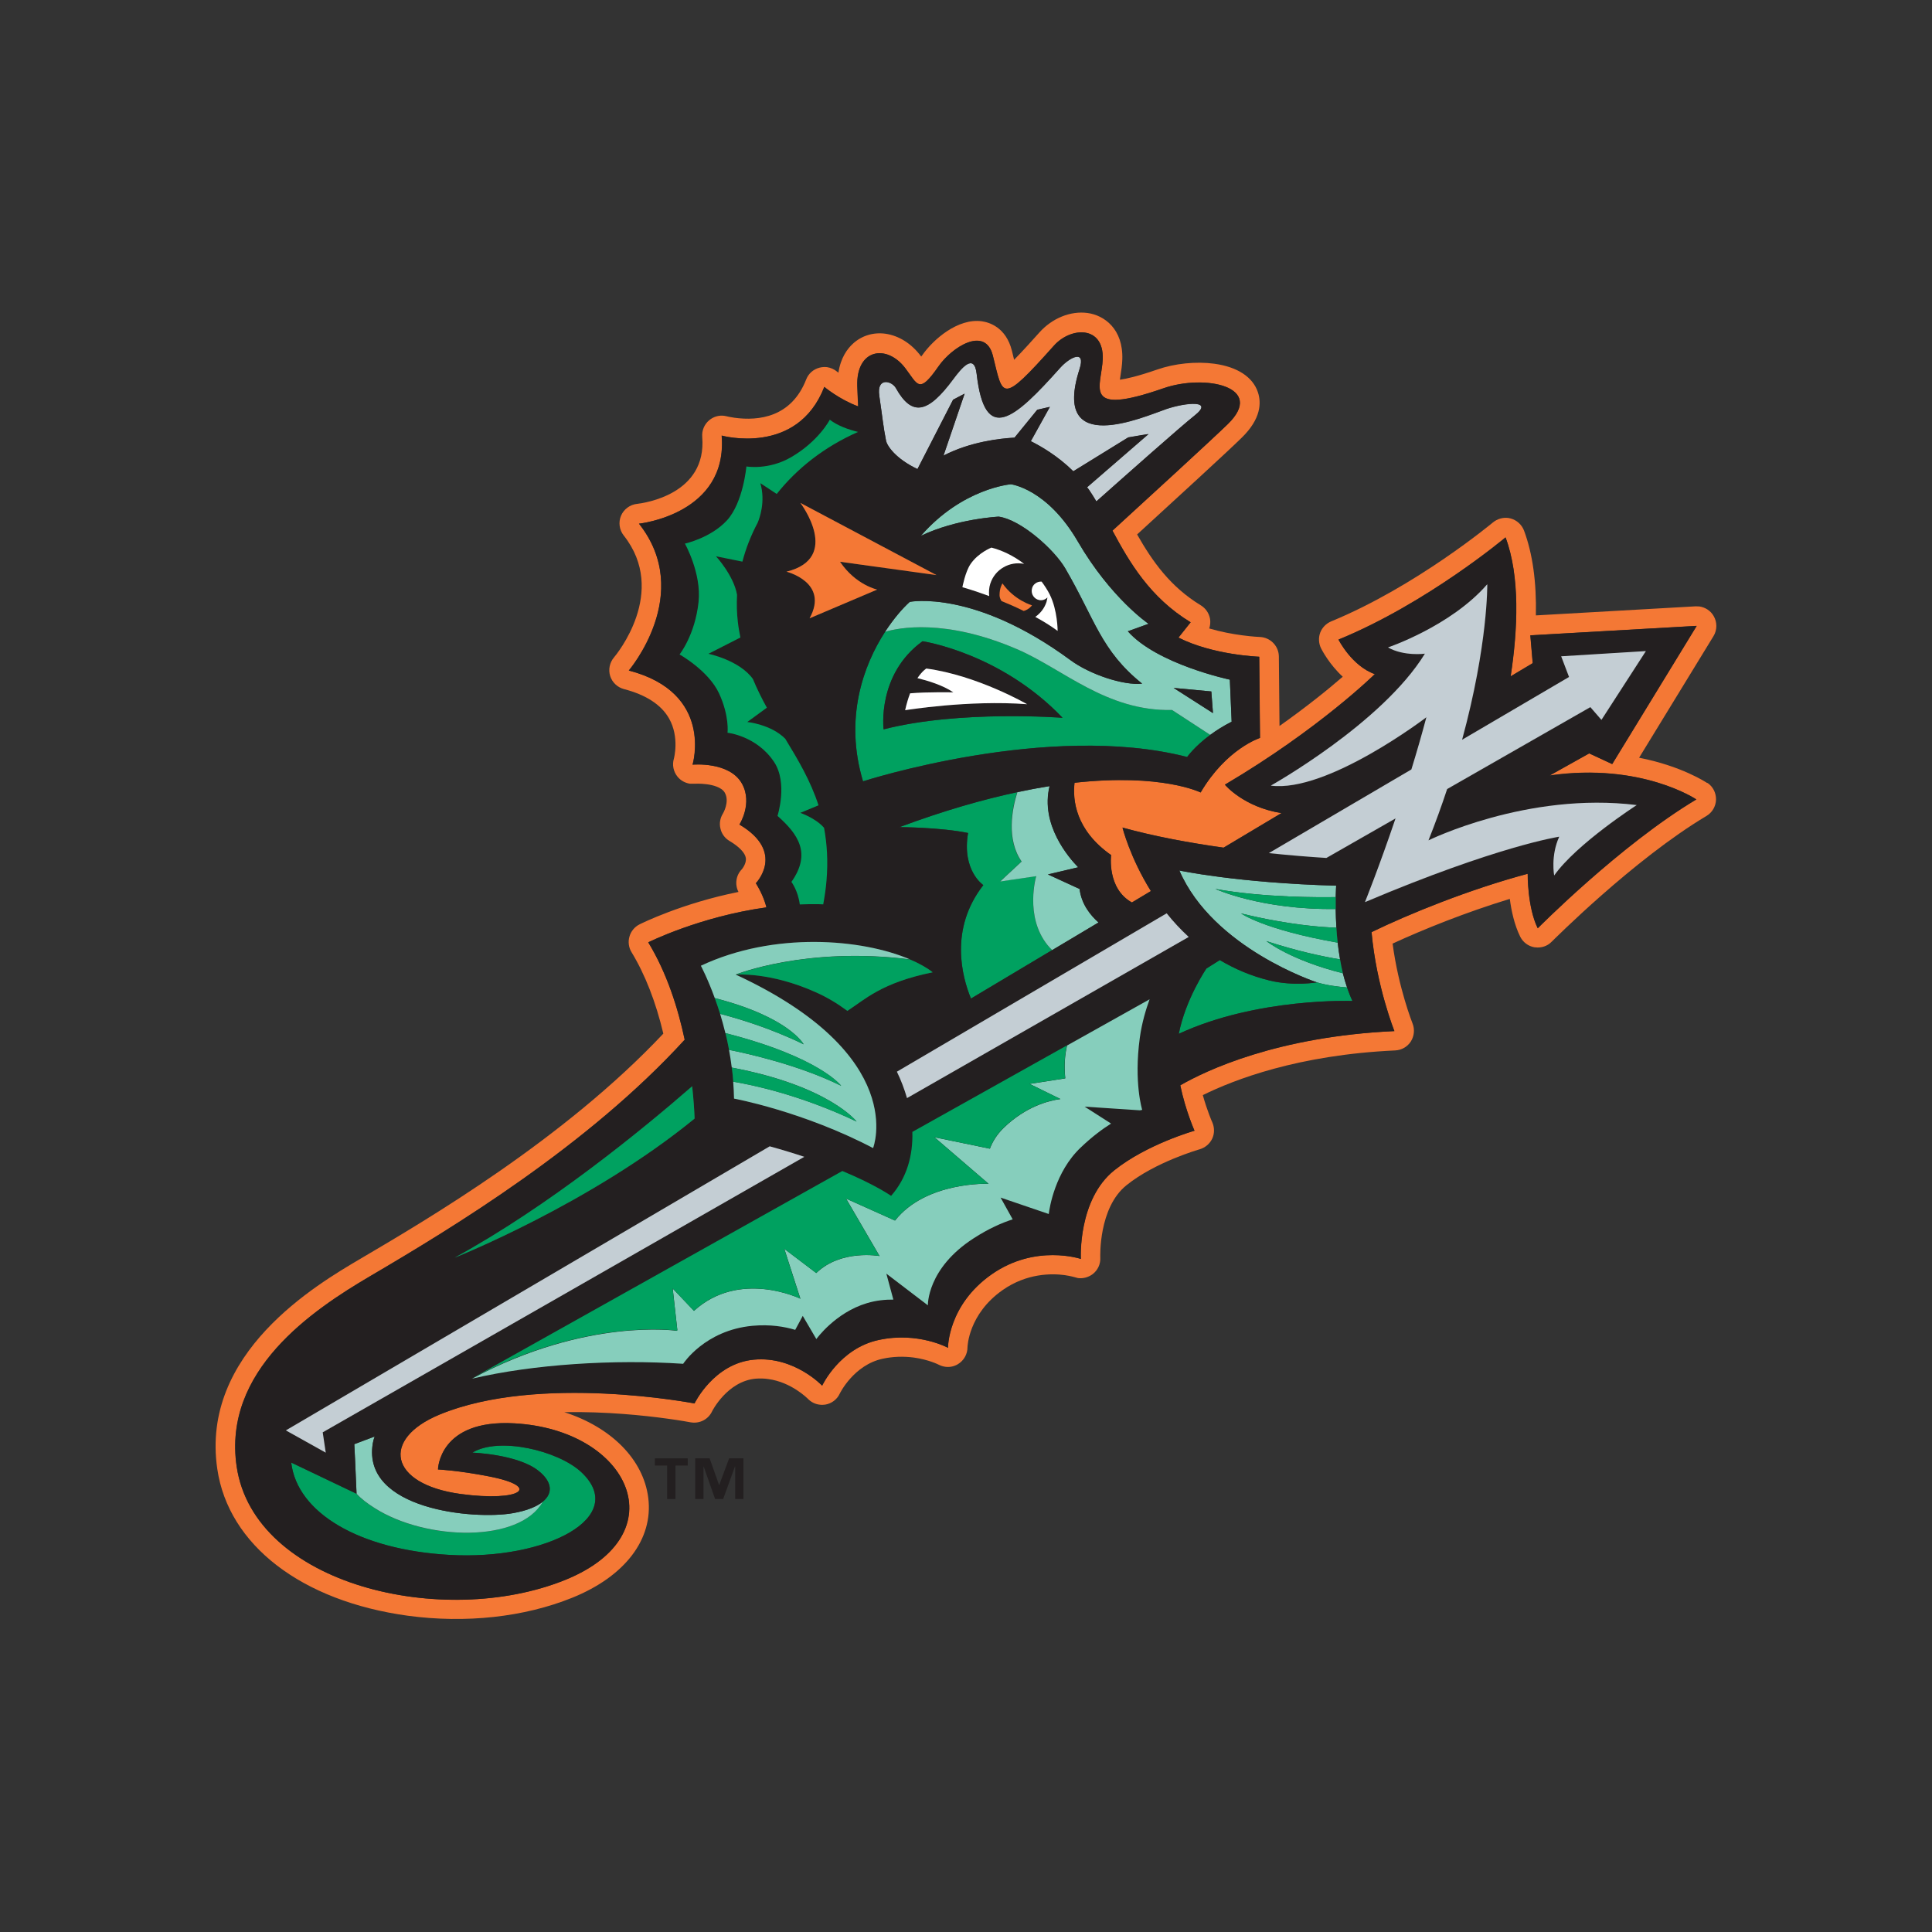 <?xml version="1.0" encoding="UTF-8"?>
<svg id="Layer_2" data-name="Layer 2" xmlns="http://www.w3.org/2000/svg" viewBox="0 0 300 300">
  <rect x="0" y="0" width="300" height="300" fill="#333333" stroke="none"/>
  <defs>
    <style>
      .cls-1 {
        fill: #c4ced4;
      }

      .cls-1, .cls-2, .cls-3, .cls-4, .cls-5, .cls-6, .cls-7 {
        stroke-width: 0px;
      }

      .cls-2 {
        fill: #86cebc;
      }

      .cls-3 {
        fill: none;
      }

      .cls-4 {
        fill: #231f20;
      }

      .cls-5 {
        fill: #00a160;
      }

      .cls-6 {
        fill: #f47835;
      }

      .cls-7 {
        fill: #fff;
      }
    </style>
  </defs>
  <g id="Layer_18" data-name="Layer 18">
    <g>
      <rect class="cls-3" width="300" height="300"/>
      <g>
        <g>
          <path class="cls-6" d="M238.77,144.14c-1.62-3.29-1.56-8.47-1.56-8.47-9.09,2.44-18.37,6.21-24.25,9.06.76,8.44,3.55,15.37,3.55,15.37-18.25.85-29.27,6.13-33.25,8.42.8,3.89,2.21,7.05,2.21,7.05,0,0-7.4,2.09-12.46,6.15-5.69,4.56-5.19,13.76-5.19,13.76,0,0-7.03-2.38-13.85,2.39-6.82,4.77-6.78,11.41-6.78,11.41,0,0-4.64-2.53-10.74-1.22-6.1,1.3-8.8,7.1-8.8,7.1,0,0-4.35-4.62-10.59-4.04-6.25.57-9.23,6.8-9.23,6.8,0,0-24.16-4.68-39.62,1.74-9.05,3.75-7.88,10.79,3.31,12.32,9.31,1.26,12.72-1.11,4.41-2.73-4.86-.95-7.93-1.08-7.93-1.08,0,0,.12-7.83,11.88-7.16,17.89,1.01,25.41,17.22,7.85,24.32-18.93,7.64-48.27.79-50.99-17.61-2.19-14.9,11.72-24.27,20.74-29.57,12.73-7.48,33.72-20.17,48.83-36.71-1.04-4.9-2.76-10.36-5.66-15.12,0,0,7.96-3.99,18.35-5.43-.29-1.17-.82-2.42-1.64-3.75,0,0,4.69-4.82-2.55-9.11,0,0,2.11-3.28.39-6.36-1.95-3.48-7.67-2.94-7.67-2.94,0,0,3.38-11.16-9.9-14.62,0,0,10.19-11.91,1.58-22.8,0,0,13.84-1.44,12.84-13.68,0,0,11.72,3.26,15.94-7.56,0,0,2.3,1.94,5.26,3.03-.06-1.03-.11-2.05-.14-3.14-.2-5.79,4.57-6.6,7.46-2.78,1.96,2.59,2.11,4.08,5.16-.31,2.06-2.96,7.26-6.34,8.43-1.65,1.6,6.42,1.17,7.76,9.49-1.56,2.65-2.95,7.74-3.11,7.57,2.06-.13,4.23-3.45,9.04,9.42,4.57,6.48-2.26,15.94-.24,10.01,5.55-2.43,2.37-12.89,11.95-17.92,16.55,2.64,4.91,5.82,10.39,12.14,14.23l-1.89,2.38c5.39,2.73,12.54,2.97,12.54,2.97l.12,12.61s-5.2,1.65-9.22,8.47c0,0-6-3.01-19.58-1.51-.31,2.71.16,7.36,5.68,11.23,0,0-.69,5.19,3.23,7.36l2.95-1.77c-3.26-5.23-4.41-9.86-4.41-9.86,4.97,1.38,10.45,2.38,15.7,3.12l8.99-5.37c-5.89-.92-8.79-4.41-8.79-4.41,14.64-8.64,23.28-17.17,23.28-17.17-3.58-1.26-5.64-5.36-5.64-5.36,13.76-5.64,25.94-15.87,25.94-15.87,2.26,6.06,1.91,14.23.79,21.58l3.43-2.05-.37-4.32,25.83-1.47-13.12,21.46-3.57-1.66-6.12,3.42c14.22-2.03,22.74,3.72,22.74,3.72-11.81,7.05-24.63,20.01-24.63,20.01h0ZM265.11,121.6c-.18-.12-3.99-2.65-10.59-3.94l11.55-18.88c.59-.96.59-2.19.01-3.15-.47-.81-1.3-1.33-2.2-1.46l-.58-.02-24.81,1.41c.11-5.19-.51-9.6-1.84-13.17-.35-.92-1.13-1.63-2.07-1.88l-.37-.08c-.85-.11-1.7.14-2.37.68-.12.1-11.98,9.97-25.14,15.38-.78.33-1.4.96-1.7,1.75-.29.79-.24,1.67.13,2.43.18.35,1.31,2.51,3.37,4.41-2.16,1.88-5.49,4.59-9.82,7.65l-.1-10.8c-.02-1.52-1.16-2.78-2.63-2.99l-.3-.03s-1.17-.04-2.84-.27c-1.42-.19-3.23-.52-5.04-1.05.16-.49.21-1.01.12-1.52-.16-.87-.68-1.61-1.42-2.07-4.73-2.87-7.5-6.79-9.9-11.01,5.77-5.29,14.07-12.88,16.22-15,3.06-2.97,3.07-5.47,2.54-7.07-.78-2.37-3.18-3.95-6.77-4.44-2.82-.38-6.15-.05-8.89.91-3.06,1.06-4.8,1.44-5.77,1.57l.08-.58c.12-.78.26-1.66.29-2.57.16-4.75-2.82-6.86-5.41-7.21-2.63-.35-5.48.81-7.46,3.02-.9,1.01-2.59,2.89-3.93,4.25-.01-.05-.23-.96-.34-1.4-.92-3.68-3.56-4.42-4.66-4.58-3.75-.52-7.57,2.85-9.23,5.22l-.19.25-.04-.04c-1.48-1.98-3.44-3.2-5.53-3.5-1.87-.25-3.65.29-5.01,1.52-.9.81-1.94,2.23-2.28,4.53l-.21-.16c-.45-.38-1-.61-1.56-.7-.38-.04-.77-.02-1.16.08-.95.24-1.73.92-2.08,1.84-2.29,5.84-7.32,6.46-11.13,5.94-.72-.1-1.17-.22-1.17-.22l-.4-.08c-.83-.12-1.7.13-2.35.68-.76.63-1.17,1.59-1.09,2.59.74,8.93-9.01,10.27-10.12,10.4-1.1.12-2.06.83-2.49,1.84-.43,1.02-.27,2.2.42,3.07,6.92,8.76-1.16,18.52-1.51,18.93-.68.8-.9,1.89-.6,2.88.32,1.01,1.13,1.77,2.14,2.04,3.43.89,5.79,2.43,7,4.55,1.67,2.92.76,6.24.76,6.25-.29.96-.08,2.01.56,2.8.49.61,1.2.99,1.96,1.1h.66s.88-.06,1.93.08c.84.11,2.31.43,2.8,1.32.79,1.41-.29,3.22-.29,3.22-.44.7-.59,1.55-.39,2.34.18.81.69,1.5,1.4,1.92,1.52.9,2.42,1.85,2.54,2.65.13.86-.61,1.74-.61,1.74h0c-.93.94-1.13,2.37-.53,3.53-8.77,1.76-15.08,4.89-15.37,5.04-.76.38-1.33,1.07-1.56,1.89-.24.81-.12,1.7.32,2.42,2.11,3.47,3.77,7.73,4.94,12.65-15.44,16.41-36.71,28.89-47.05,34.97-6.8,4.01-24.87,14.6-22.21,32.64,1.73,11.8,13.08,20.52,29.58,22.78,8.98,1.21,18.06.23,25.55-2.8,8.18-3.31,12.59-9.09,11.79-15.5-.75-5.99-5.78-10.98-13.04-13.31,6.52-.12,12.5.53,15.87.99,2.32.31,3.74.59,3.75.59l.16.02c1.31.17,2.58-.5,3.16-1.71.02-.05,2.36-4.68,6.76-5.09.66-.05,1.33-.04,1.98.06,3.61.48,6.11,3.04,6.13,3.05.49.51,1.13.84,1.8.92.3.05.6.04.9,0,.99-.16,1.85-.8,2.27-1.72.02-.05,2.18-4.45,6.67-5.41,1.58-.34,3.21-.39,4.83-.18,2.31.32,3.82,1.09,3.82,1.09.33.17.69.29,1.05.34.67.1,1.37-.04,1.97-.4.93-.56,1.49-1.56,1.49-2.63,0-.05.12-5.15,5.47-8.89,3.77-2.63,7.64-2.58,9.62-2.31.93.14,1.51.31,1.51.31l.56.15c.8.1,1.6-.12,2.26-.6.81-.61,1.26-1.58,1.2-2.6,0-.07-.3-7.72,4.07-11.22,4.49-3.62,11.3-5.56,11.37-5.58.84-.25,1.55-.84,1.93-1.63.38-.8.38-1.72.03-2.54-.02-.02-.8-1.8-1.48-4.24,4.88-2.41,14.8-6.25,29.88-6.94,1-.05,1.9-.57,2.43-1.4.52-.84.62-1.87.26-2.78-.02-.05-2.19-5.51-3.1-12.41,4.79-2.21,11.42-4.88,18.2-6.94.24,1.85.71,4.03,1.61,5.86.44.88,1.27,1.5,2.24,1.66h.08c.94.13,1.91-.18,2.57-.87.14-.12,12.69-12.76,24.04-19.53.89-.53,1.45-1.49,1.48-2.53.02-1.04-.47-2.03-1.34-2.61"/>
          <path class="cls-5" d="M58.18,234.19c-1.18-.75-2.08-1.43-2.82-2.24l-10.14-4.84c.91,7.8,10.54,13.54,24.54,14.34,15.06.87,27.98-5.88,20.48-12.87-3.58-3.32-12.76-5.53-16.9-3.01,0,0,7.07.25,10.28,2.83,2.07,1.65,2.32,3.44.64,4.8-3.59,6.41-18.09,6.08-26.09.99"/>
          <path class="cls-2" d="M57.88,224.19c.06-.39.17-.76.3-1.13l-3.16,1.19s.2,3.76.35,7.69c.73.81,1.64,1.49,2.82,2.24,8,5.09,22.5,5.42,26.09-.99-.93.75-2.44,1.38-4.61,1.77-6.08,1.08-23.41-.56-21.78-10.77"/>
          <path class="cls-1" d="M136.54,61.46c.5,3.4.62,4.82,1.05,6.98.16.8,1.47,2.79,4.88,4.41l5.53-10.77,1.79-.94-3.28,9.62c4.17-2.17,8.85-2.68,11.03-2.79l3.53-4.33,1.96-.45-2.96,5.33c1.51.75,4.16,2.26,6.6,4.67l8.53-5.26c1.46-.26,3.15-.52,3.15-.52l-9.54,8.26.33.44c.38.56.75,1.15,1.11,1.76,4.58-4.08,13.22-11.73,15.21-13.3,3.21-2.51-1.36-2.05-4.33-1.05-3.52,1.21-17.93,7.64-13.5-6.18,1.02-3.15-1.51-1.87-2.99-.23-7.1,7.95-11.71,12.07-12.98.95-.39-3.39-2.46-.75-3.6.78-3.95,5.36-6.43,5.92-8.94,1.44-.63-1.12-3.02-1.76-2.57,1.2"/>
          <path class="cls-5" d="M137.21,113.25s-1.07-8.53,6.05-13.68c0,0,12.12,1.8,21.74,11.89,0,0-15.92-1.25-27.78,1.79h0ZM157.91,100.8c-11.17-4.79-18.41-3.3-20.48-2.69-3.38,5.21-6.36,13.45-3.42,23.21,0,0,28.78-9.32,50.33-3.78,0,0,1.12-1.61,3.58-3.43l-5.93-3.86c-10.2.21-16.91-6.37-24.09-9.45"/>
          <path class="cls-5" d="M150.32,129.34c-1,5.85,2.37,8.09,2.37,8.09-5.3,6.81-3.32,14.21-1.92,17.62l12.59-7.52c-4.3-4.21-2.68-10.75-2.48-11.49l-5.59.83,3.32-3.09c-2.41-3.43-1.51-8.12-.67-10.78-5.29,1.13-11.33,2.83-18.28,5.43,0,0,6.39.03,10.64.91"/>
          <path class="cls-2" d="M188.35,110.73l-6.11-3.91,5.86.55.25,3.35h0ZM156.97,75.19s-7.52.6-13.98,8.01c5.58-2.67,12.09-2.98,12.09-2.98,3.49.48,8.65,5.14,10.33,8.03,4.64,7.95,5.52,12.75,11.94,17.9-2.89.31-8.14-1.45-11.13-3.65-14.98-11.04-24.95-9.05-24.95-9.05-1.12,1.01-2.51,2.61-3.84,4.66,2.06-.62,9.31-2.11,20.48,2.69,7.18,3.08,13.89,9.67,24.09,9.45l5.92,3.86c.92-.68,2.01-1.38,3.33-2.05l-.28-6.53s-11.31-2.39-15.84-7.51l3.22-1.16s-5.84-3.95-10.99-12.79c-4.78-8.22-10.39-8.88-10.39-8.88"/>
          <path class="cls-2" d="M158.63,133.79l-3.32,3.09,5.59-.83c-.2.73-1.83,7.27,2.48,11.49l7.21-4.3c-1.25-1.1-2.65-2.84-2.94-5.2l-4.92-2.26,4.7-1.11c-1.45-1.48-5.91-6.62-4.44-12.6-1.59.25-3.25.56-5.01.94-.84,2.66-1.73,7.35.67,10.78"/>
          <path class="cls-2" d="M192.69,141.83c7.33,1.79,12.6,2.15,14.82,2.22-.06-1.05-.09-2.03-.11-2.9-11.6.15-18.69-3.12-18.69-3.12,7.63,1.38,16.46,1.31,18.7,1.27.02-1.1.07-1.77.07-1.77-15.37-.43-24.35-2.36-24.35-2.36,5.23,12.1,21.36,17.37,21.36,17.37,1.61.48,3.38.69,4.68.79-.24-.71-.46-1.44-.65-2.2-8.2-2.05-11.88-5-11.88-5,4.79,1.56,8.7,2.39,11.44,2.84-.15-.88-.27-1.74-.37-2.6-11.55-2.03-15.02-4.55-15.02-4.55"/>
          <path class="cls-5" d="M197.17,152.26c-2.94-.71-5.49-1.84-7.76-3.18l-2.08,1.31s-3.23,4.73-4.29,10.14c12.19-5.66,26.97-5.1,26.97-5.1-.32-.66-.59-1.37-.84-2.1-1.3-.1-3.07-.31-4.68-.79,0,0-3.56.62-7.32-.28"/>
          <path class="cls-4" d="M140.55,110.28c.23-1.04.49-1.88.77-2.62,2.69-.24,6.71-.15,6.71-.15-1.58-1.1-4.02-1.83-5.57-2.21.75-1.14,1.38-1.49,1.38-1.49,7.92,1.06,15.65,5.54,15.65,5.54-9.1-.69-18.94.93-18.94.93h0ZM137.21,113.25c11.86-3.04,27.78-1.79,27.78-1.79-9.62-10.09-21.74-11.89-21.74-11.89-7.12,5.15-6.05,13.68-6.05,13.68"/>
          <path class="cls-4" d="M254.17,125.04s-9.34,6.01-12.82,10.93c0,0-.58-3.07.79-6.02,0,0-9.49,1.41-30.17,10.16,0,0,2.17-5.42,4.75-13l-10.74,6.14c-2.56-.17-5.6-.4-8.93-.75l22.13-12.99c.8-2.63,1.6-5.36,2.33-8.11,0,0-15.4,11.76-24.16,10.62,0,0,17.29-9.67,23.93-20.49,0,0-3.25.44-5.73-.97,0,0,9.76-3.3,15.41-9.81,0,0,.14,9.3-3.91,24.15l16.61-9.75-1.22-3.21,13.15-.81-6.9,10.68-1.72-1.98-22.24,12.72c-.86,2.56-1.81,5.23-2.92,8.02,0,0,15.38-7.62,32.38-5.5h0ZM184.58,145.49l-43.74,25.02c-.4-1.41-.93-2.78-1.57-4.1l41.89-24.59c1,1.26,2.14,2.49,3.42,3.67h0ZM208.52,151.13c.19.75.4,1.48.65,2.2.25.73.52,1.44.84,2.1,0,0-14.78-.56-26.97,5.1,1.06-5.42,4.29-10.14,4.29-10.14l2.08-1.31c2.27,1.35,4.82,2.47,7.76,3.18,3.76.91,7.32.28,7.32.28,0,0-16.13-5.28-21.36-17.37,0,0,8.99,1.93,24.35,2.36,0,0-.05.67-.07,1.77-.01.53-.02,1.16,0,1.85.01.87.04,1.85.11,2.9.05.75.11,1.53.2,2.33.09.85.21,1.72.37,2.6.13.72.27,1.45.44,2.16h0ZM119.52,178c1.95.54,3.75,1.09,5.37,1.63l-74.78,42.78.47,3.15-6.18-3.45,75.13-44.11h0ZM107.86,173.69c-16.23,13.28-37.28,21.61-37.28,21.61,14.63-8,29.12-19.85,36.9-26.63.23,2.1.33,3.86.38,5.02h0ZM141.3,148.98c1.41.61,2.62,1.27,3.52,1.99-7.95,1.62-10.52,4.23-13.25,5.99-1.51-1.13-3.14-2.11-4.91-2.9-7.09-3.19-12.42-2.73-12.42-2.73,27.04,12.53,21.34,26.94,21.34,26.94-10.89-5.72-21.59-7.68-21.59-7.68-.01-.89-.06-1.77-.13-2.63-.06-.74-.13-1.47-.22-2.19-.12-.95-.27-1.87-.43-2.75-.17-.91-.36-1.78-.56-2.61-.26-1.05-.54-2.06-.82-2.99-.27-.88-.55-1.69-.82-2.44-1.14-3.12-2.16-5.02-2.16-5.02,11.38-5.35,25.03-4.17,32.46-.99h0ZM162.97,122.07c-1.47,5.98,3,11.13,4.44,12.6l-4.7,1.11,4.92,2.26c.28,2.36,1.69,4.1,2.94,5.2l-19.8,11.82c-1.4-3.42-3.38-10.82,1.92-17.62,0,0-3.37-2.23-2.37-8.09-4.24-.88-10.64-.91-10.64-.91,6.95-2.59,12.99-4.29,18.28-5.43,1.76-.38,3.43-.69,5.01-.94h0ZM136.21,91.55l-10.51,4.46c3.1-5.59-3.58-7.24-3.58-7.24,8.66-2.12,2.16-10.68,2.16-10.68l21.14,11.21-14.98-2.07c2.44,3.62,5.77,4.32,5.77,4.32h0ZM178.35,96.87l-3.22,1.16c4.53,5.12,15.84,7.51,15.84,7.51l.28,6.53c-1.32.67-2.41,1.37-3.33,2.05-2.47,1.82-3.58,3.43-3.58,3.43-21.55-5.54-50.33,3.78-50.33,3.78-2.94-9.76.04-18,3.42-23.21,1.33-2.05,2.72-3.65,3.84-4.66,0,0,9.96-1.99,24.95,9.05,2.98,2.21,8.23,3.97,11.13,3.65-6.42-5.15-7.3-9.95-11.94-17.9-1.68-2.88-6.84-7.54-10.33-8.03,0,0-6.51.3-12.09,2.98,6.47-7.42,13.98-8.01,13.98-8.01,0,0,5.61.66,10.39,8.88,5.15,8.85,10.99,12.79,10.99,12.79h0ZM139.11,60.26c2.51,4.48,4.99,3.92,8.94-1.44,1.14-1.53,3.21-4.17,3.6-.78,1.27,11.12,5.88,7,12.98-.95,1.48-1.64,4.01-2.92,2.99.23-4.43,13.82,9.98,7.38,13.5,6.18,2.97-1.01,7.54-1.46,4.33,1.05-1.99,1.57-10.62,9.22-15.21,13.3-.36-.61-.73-1.2-1.11-1.76l-.33-.44,9.54-8.26s-1.69.25-3.15.52l-8.53,5.26c-2.44-2.41-5.09-3.92-6.6-4.67l2.96-5.33-1.96.45-3.53,4.33c-2.19.12-6.86.62-11.03,2.79l3.28-9.62-1.79.94-5.53,10.77c-3.4-1.62-4.72-3.61-4.88-4.41-.43-2.15-.55-3.58-1.05-6.98-.44-2.96,1.94-2.33,2.57-1.2h0ZM79.66,234.96c2.17-.38,3.68-1.01,4.61-1.77,1.68-1.36,1.43-3.15-.64-4.8-3.21-2.58-10.28-2.83-10.28-2.83,4.14-2.52,13.32-.31,16.9,3.01,7.5,7-5.42,13.74-20.49,12.87-14-.8-23.63-6.54-24.54-14.34l10.14,4.84c-.15-3.94-.35-7.69-.35-7.69l3.16-1.19c-.13.37-.24.74-.3,1.13-1.63,10.21,15.7,11.85,21.78,10.77h0ZM240.66,120.41l6.12-3.42,3.57,1.66,13.12-21.46-25.83,1.47.37,4.32-3.43,2.05c1.12-7.35,1.47-15.52-.79-21.58,0,0-12.18,10.23-25.94,15.87,0,0,2.06,4.1,5.64,5.36,0,0-8.64,8.53-23.28,17.17,0,0,2.9,3.49,8.79,4.41l-8.99,5.37c-5.25-.74-10.73-1.74-15.7-3.12,0,0,1.15,4.62,4.41,9.86l-2.95,1.77c-3.91-2.17-3.23-7.36-3.23-7.36-5.52-3.88-5.99-8.53-5.68-11.23,13.58-1.5,19.58,1.51,19.58,1.51,4.01-6.82,9.22-8.47,9.22-8.47l-.12-12.61s-7.15-.24-12.54-2.97l1.89-2.38c-6.32-3.84-9.5-9.32-12.14-14.23,5.03-4.6,15.49-14.18,17.92-16.55,5.93-5.79-3.53-7.81-10.01-5.55-12.87,4.47-9.56-.34-9.42-4.57.17-5.17-4.93-5.01-7.57-2.06-8.32,9.33-7.88,7.98-9.49,1.56-1.17-4.68-6.38-1.3-8.43,1.65-3.05,4.39-3.19,2.9-5.16.31-2.89-3.82-7.66-3.01-7.46,2.78.04,1.08.09,2.11.14,3.14-2.95-1.09-5.26-3.03-5.26-3.03-4.22,10.82-15.94,7.56-15.94,7.56,1,12.24-12.84,13.68-12.84,13.68,8.61,10.89-1.58,22.8-1.58,22.8,13.28,3.46,9.9,14.62,9.9,14.62,0,0,5.72-.54,7.67,2.94,1.71,3.08-.39,6.36-.39,6.36,7.24,4.29,2.55,9.11,2.55,9.11.82,1.34,1.35,2.59,1.64,3.75-10.39,1.44-18.35,5.43-18.35,5.43,2.9,4.76,4.62,10.22,5.66,15.12-15.11,16.53-36.09,29.23-48.83,36.71-9.02,5.3-22.93,14.67-20.74,29.57,2.72,18.4,32.06,25.25,50.99,17.61,17.56-7.1,10.04-23.31-7.85-24.32-11.77-.67-11.88,7.16-11.88,7.16,0,0,3.07.13,7.93,1.08,8.31,1.62,4.91,3.99-4.41,2.73-11.19-1.53-12.37-8.56-3.31-12.32,15.46-6.41,39.62-1.74,39.62-1.74,0,0,2.98-6.22,9.23-6.8,6.24-.58,10.59,4.04,10.59,4.04,0,0,2.69-5.8,8.8-7.1,6.11-1.32,10.74,1.22,10.74,1.22,0,0-.04-6.64,6.78-11.41,6.81-4.77,13.85-2.39,13.85-2.39,0,0-.5-9.2,5.19-13.76,5.06-4.05,12.46-6.15,12.46-6.15,0,0-1.41-3.16-2.21-7.05,3.98-2.29,15.01-7.57,33.25-8.42,0,0-2.79-6.94-3.55-15.37,5.88-2.85,15.16-6.63,24.25-9.06,0,0-.06,5.18,1.56,8.47,0,0,12.82-12.96,24.63-20.01,0,0-8.52-5.75-22.74-3.72"/>
          <path class="cls-1" d="M50.58,225.56l-.47-3.15,74.78-42.78c-1.62-.54-3.42-1.09-5.37-1.63l-75.13,44.11,6.18,3.45"/>
          <path class="cls-1" d="M140.84,170.51l43.74-25.02c-1.28-1.18-2.42-2.41-3.42-3.67l-41.89,24.59c.64,1.32,1.16,2.69,1.57,4.1"/>
          <path class="cls-5" d="M188.72,138.03s7.09,3.27,18.69,3.12c0-.7,0-1.33,0-1.85-2.24.04-11.06.11-18.7-1.27"/>
          <path class="cls-5" d="M192.69,141.83s3.47,2.52,15.02,4.55c-.09-.8-.16-1.58-.2-2.33-2.22-.07-7.49-.43-14.82-2.22"/>
          <path class="cls-5" d="M196.64,146.13s3.68,2.95,11.88,5c-.17-.71-.32-1.44-.44-2.16-2.74-.45-6.66-1.28-11.44-2.84"/>
          <polyline class="cls-4" points="182.23 106.82 188.35 110.73 188.09 107.37 182.23 106.82"/>
          <path class="cls-1" d="M221.79,130.54c1.11-2.79,2.07-5.45,2.92-8.02l22.24-12.72,1.72,1.98,6.9-10.68-13.15.81,1.22,3.21-16.61,9.75c4.05-14.86,3.91-24.15,3.91-24.15-5.65,6.52-15.41,9.81-15.41,9.81,2.48,1.41,5.73.97,5.73.97-6.64,10.82-23.93,20.49-23.93,20.49,8.76,1.14,24.16-10.62,24.16-10.62-.73,2.75-1.52,5.48-2.33,8.11l-22.13,12.99c3.34.35,6.38.59,8.93.75l10.74-6.14c-2.57,7.59-4.75,13-4.75,13,20.68-8.76,30.17-10.16,30.17-10.16-1.36,2.95-.79,6.02-.79,6.02,3.48-4.92,12.82-10.93,12.82-10.93-17-2.11-32.38,5.5-32.38,5.5"/>
          <path class="cls-6" d="M124.28,78.09s6.5,8.55-2.16,10.68c0,0,6.68,1.65,3.59,7.24l10.5-4.46s-3.33-.7-5.77-4.32l14.98,2.07-21.14-11.21"/>
          <path class="cls-5" d="M127.14,140.4c.24,0,.46.02.69.03.22-1.21.41-2.44.51-3.69.26-3.08.07-5.75-.38-8.2-1.34-1.53-3.69-2.32-3.69-2.32l2.83-1.17c-1.24-3.82-3.17-7.06-5.16-10.33-2.2-2.24-5.9-2.61-5.9-2.61l3.04-2.22c-.79-1.42-1.52-2.9-2.17-4.46-2.09-2.92-6.9-3.91-6.9-3.91l4.96-2.53c-.15-.77-.3-1.54-.39-2.37-.17-1.41-.2-2.85-.13-4.27-.53-3.01-3.27-5.97-3.27-5.97l4.1.83c.54-2.06,1.33-4.08,2.36-6.02.29-.67,1.26-3.28.43-6.16l2.54,1.67c3.14-3.96,7.4-7.33,12.63-9.63-1.46-.36-3.17-.95-4.39-1.9,0,0-1.7,3.32-6.02,5.83-3.53,2.04-6.93,1.43-6.93,1.43,0,0-.5,5.62-3.01,8.36-2.51,2.74-6.54,3.62-6.54,3.62,0,0,2.6,4.61,2.12,9.07-.55,5.14-2.95,8.14-2.95,8.14,0,0,4.49,2.51,6.13,6.04,1.64,3.55,1.32,6.12,1.32,6.12,0,0,4.53.47,7.23,4.54,2.17,3.27.53,8.37.53,8.37,3.17,2.81,5.31,5.8,2.16,10.25,0,0,1.02,1.34,1.3,3.5.98-.04,1.97-.06,2.97-.04"/>
          <path class="cls-7" d="M163.01,92.32c-.38-.74-.81-1.39-1.27-2.01-.72-.04-1.39.43-1.51,1.16-.16.79.36,1.56,1.15,1.71.48.1.94-.09,1.27-.4l-.15.69c-.32.98-.95,1.77-1.74,2.32,1.22.67,2.4,1.39,3.47,2.18,0,0,0-3.21-1.22-5.64"/>
          <path class="cls-7" d="M153.78,90.61c.73-2.23,3.01-3.5,5.25-3.05-1.7-1.31-3.52-2.13-5.08-2.53,0,0-2.03.78-3.24,2.55-.83,1.21-1.27,3.6-1.27,3.6,0,0,1.73.48,4.16,1.38-.07-.64-.03-1.31.18-1.96"/>
          <path class="cls-6" d="M158.97,94.87c.84-.24,1.28-.87,1.28-.87,0,0-2.73-.78-4.59-3.41,0,0-.47.7-.45,1.85,0,.3.12.6.3.89,1.1.44,2.27.96,3.45,1.54"/>
          <path class="cls-7" d="M143.84,103.81s-.62.36-1.38,1.49c1.55.38,3.98,1.1,5.57,2.21,0,0-4.02-.09-6.71.15-.28.74-.54,1.58-.77,2.62,0,0,9.85-1.62,18.94-.93,0,0-7.73-4.48-15.65-5.54"/>
          <path class="cls-2" d="M172.5,174.45l-4.08-2.61,8.58.57.36-.07s-1.32-4.21-.37-11.2c.32-2.34.96-4.44,1.52-5.97l-12.81,7.17c-.34,1.42-.49,3.12-.28,5.11l-5.54.86,4.79,2.35c-1.84.25-5.36,1.15-8.79,4.45-1.1,1.07-1.76,2.18-2.17,3.26l-8.61-1.78,8.41,7.23s-9.72-.4-14.53,5.71l-7.6-3.41,5.2,8.92s-5.97-1.1-9.83,2.64l-4.96-3.76,2.5,7.75s-9.4-4.6-16.53,1.88l-3.3-3.47.72,6.47-.07.1s-14.05-2.1-31.81,7.43c9.49-2.24,22.05-3.03,32.78-2.31,0,0,3.36-5.21,10.76-5.9,2.76-.25,4.98.13,6.64.63l1.17-2.17,2.11,3.6s2.93-4.11,7.87-5.58c1.44-.43,2.82-.56,4.09-.55l-1.09-4.03,6.45,4.92s-.17-5.72,7.11-10.41c2.36-1.52,4.37-2.4,6.06-2.94l-1.88-3.38,7.48,2.55c.11-.92.97-6.54,4.96-10.32,1.78-1.7,3.35-2.86,4.7-3.71"/>
          <path class="cls-5" d="M105.1,206.64l.07-.1-.72-6.47,3.29,3.47c7.14-6.48,16.53-1.88,16.53-1.88l-2.5-7.75,4.96,3.76c3.87-3.74,9.83-2.64,9.83-2.64l-5.2-8.92,7.6,3.41c4.82-6.1,14.53-5.71,14.53-5.71l-8.41-7.23,8.61,1.78c.41-1.07,1.06-2.19,2.17-3.26,3.43-3.31,6.95-4.21,8.79-4.45l-4.79-2.35,5.54-.86c-.21-1.99-.06-3.68.27-5.11l-24,13.43c.11,3.62-.84,7.13-3.3,9.93,0,0-2.33-1.67-7.57-3.86l-57.54,32.22c17.77-9.53,31.81-7.43,31.81-7.43"/>
          <path class="cls-5" d="M107.86,173.69c-.04-1.16-.15-2.92-.38-5.02-7.78,6.78-22.27,18.63-36.9,26.63,0,0,21.05-8.34,37.28-21.61"/>
          <path class="cls-2" d="M124.79,162.16c-5.26-2.57-10.41-4.06-12.97-4.73.28.93.56,1.94.82,2.99,14.7,3.75,17.97,8.18,17.97,8.18-6.57-3.25-14.64-5.03-17.41-5.58.17.89.31,1.81.43,2.75,15.15,2.86,19.38,8.38,19.38,8.38-8.78-4.17-16.26-5.71-19.16-6.19.06.86.12,1.74.13,2.63,0,0,10.69,1.97,21.59,7.68,0,0,5.7-14.41-21.34-26.94,0,0,10.9-4.4,27.06-2.36-7.43-3.19-21.08-4.36-32.46.99,0,0,1.02,1.9,2.16,5.02,11.54,2.95,13.8,7.17,13.8,7.17"/>
          <path class="cls-5" d="M133.02,174.16s-4.23-5.51-19.38-8.38c.09.72.17,1.44.22,2.19,2.9.48,10.38,2.02,19.16,6.19"/>
          <path class="cls-5" d="M130.62,168.6s-3.27-4.43-17.97-8.18c.2.83.39,1.7.56,2.61,2.77.54,10.83,2.32,17.41,5.58"/>
          <path class="cls-5" d="M124.79,162.16s-2.25-4.22-13.8-7.17c.28.75.55,1.56.83,2.44,2.56.67,7.71,2.16,12.97,4.73"/>
          <path class="cls-5" d="M114.24,151.34s5.32-.46,12.42,2.73c1.78.79,3.4,1.77,4.92,2.9,2.73-1.77,5.3-4.38,13.25-5.99-.9-.72-2.11-1.39-3.52-1.99-16.16-2.05-27.06,2.36-27.06,2.36"/>
        </g>
        <g>
          <polygon class="cls-4" points="111.69 230.57 111.65 230.57 110.19 226.45 107.95 226.45 107.95 232.77 109.24 232.77 109.24 227.73 109.27 227.73 111.04 232.77 112.29 232.77 114.12 227.73 114.16 227.73 114.16 232.77 115.44 232.77 115.44 226.45 113.22 226.45 111.69 230.57"/>
          <polygon class="cls-4" points="101.69 227.57 103.59 227.57 103.59 232.77 104.89 232.77 104.89 227.57 106.79 227.57 106.79 226.45 101.69 226.45 101.69 227.57"/>
        </g>
      </g>
    </g>
  </g>
</svg>